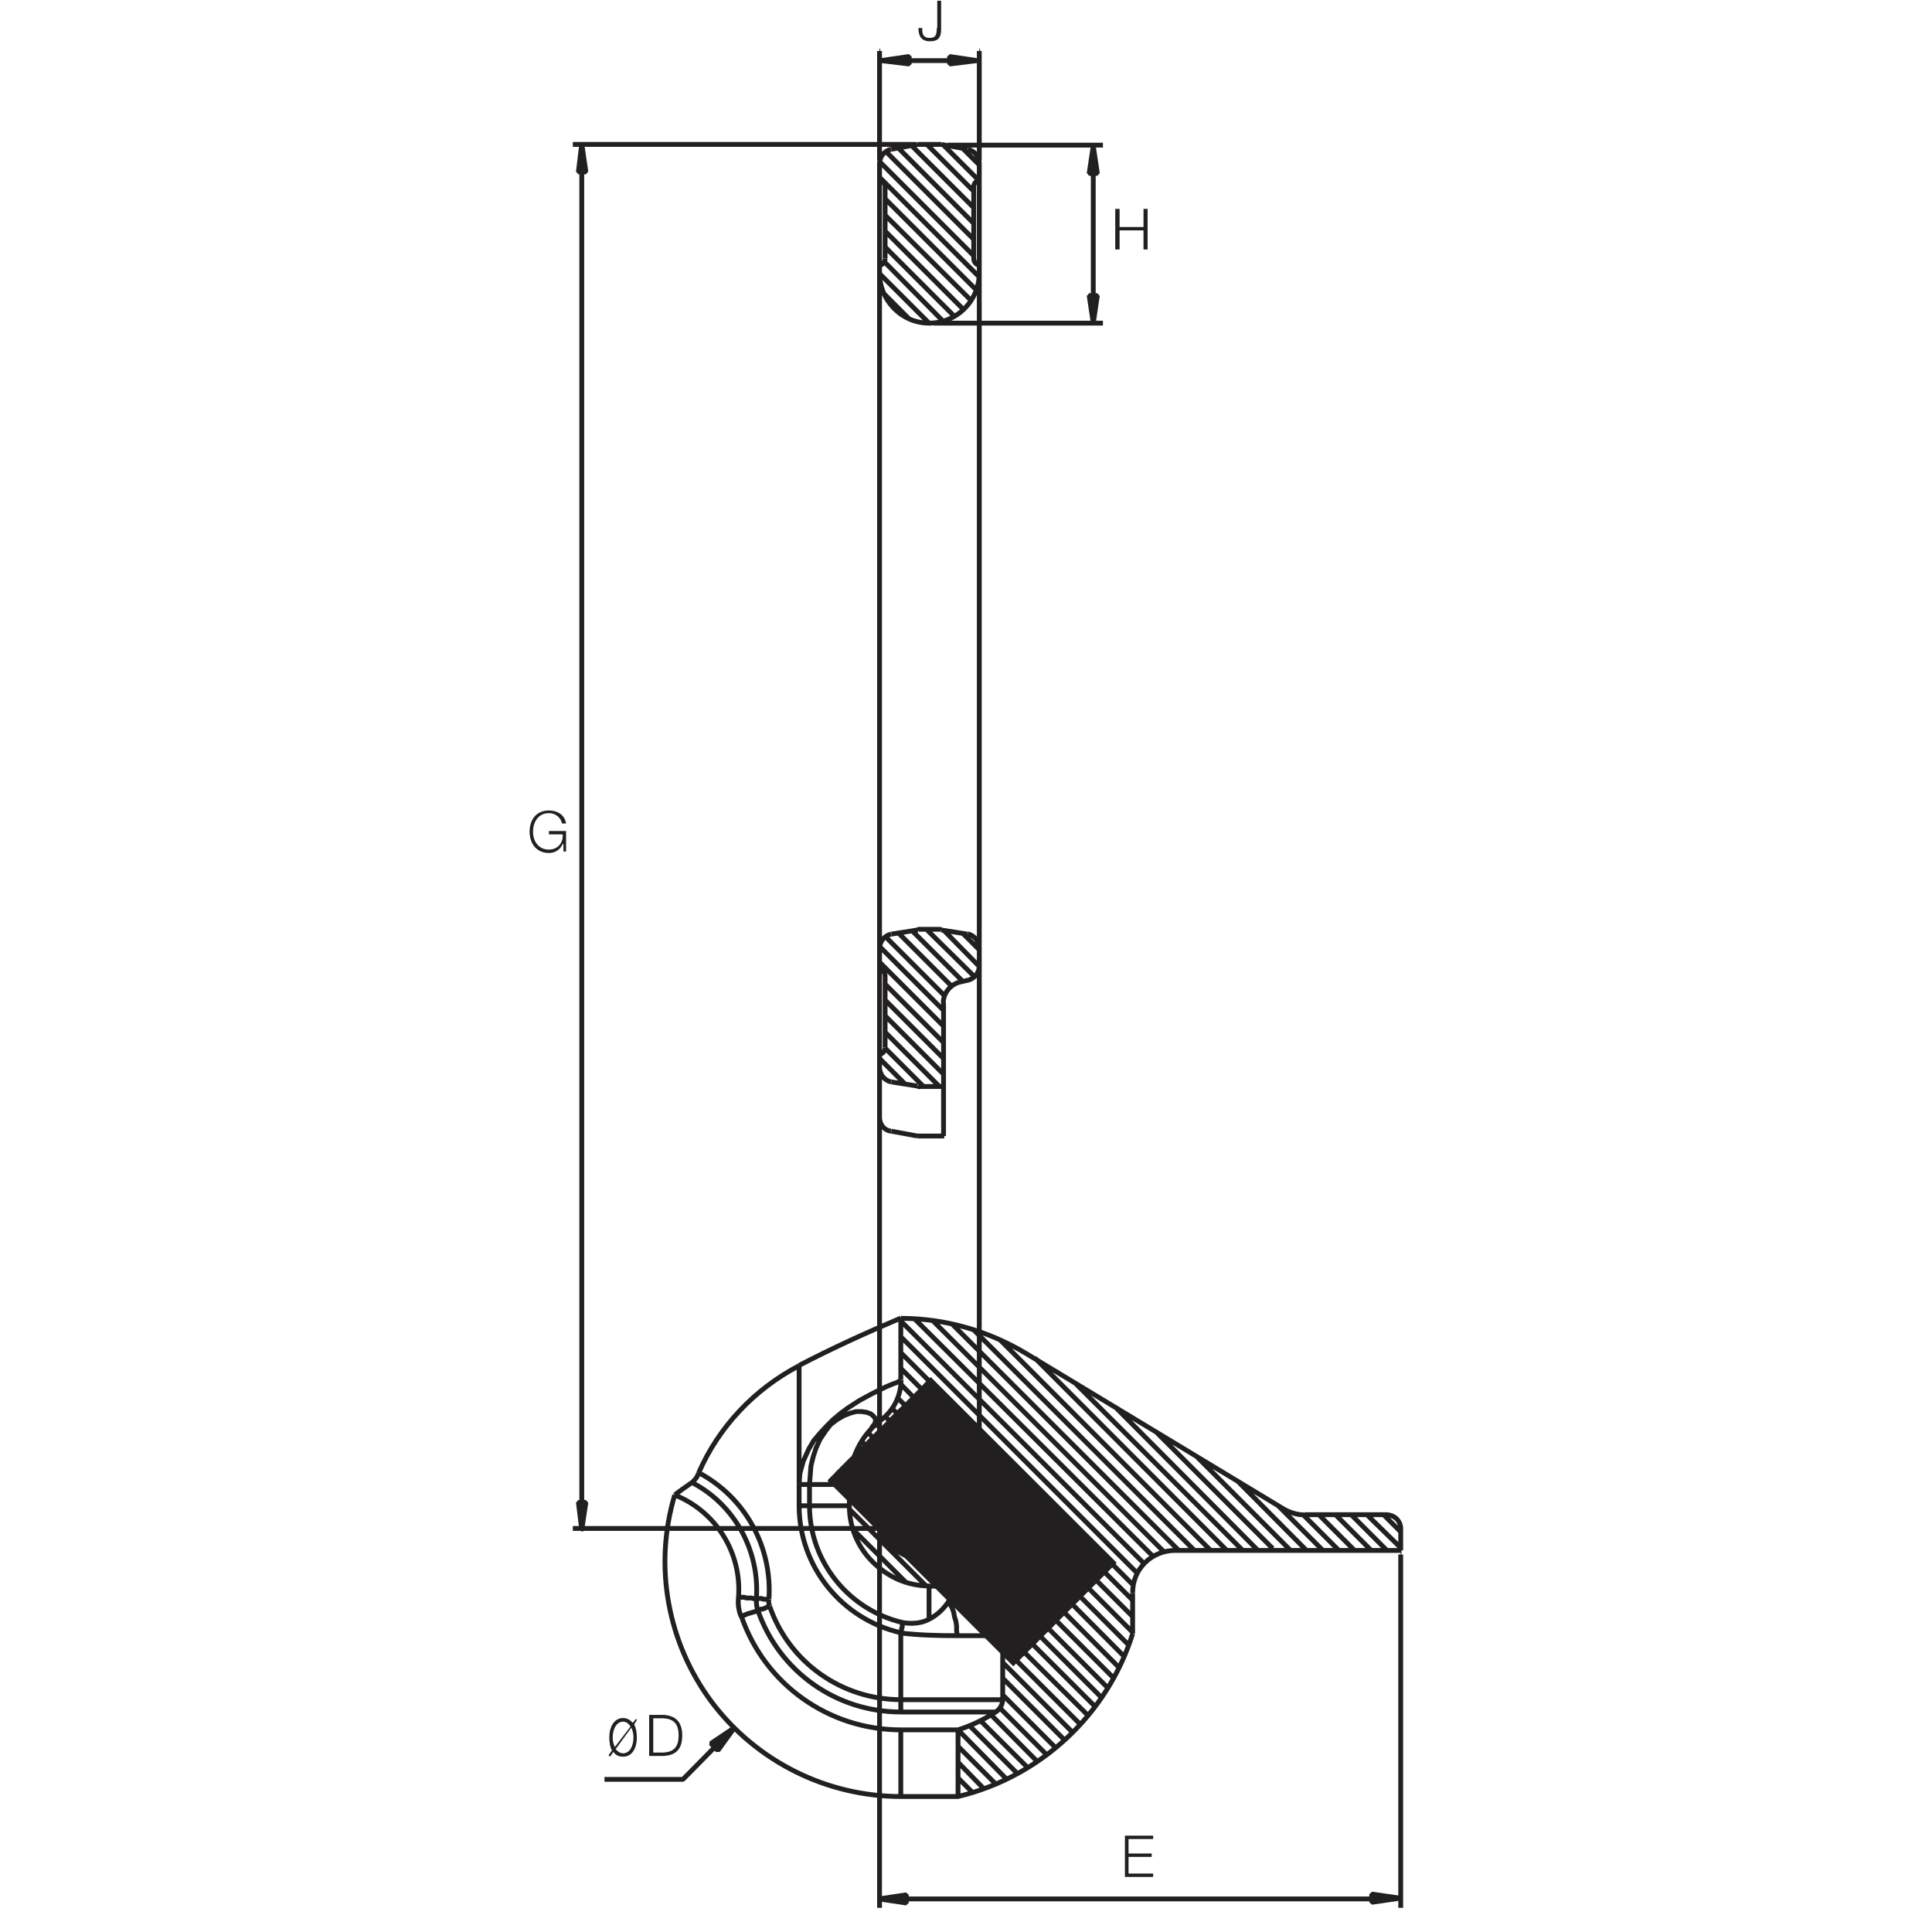 <?xml version="1.0" encoding="UTF-8"?> <svg xmlns="http://www.w3.org/2000/svg" xmlns:xlink="http://www.w3.org/1999/xlink" version="1.0" id="Calque_1" x="0px" y="0px" viewBox="0 0 800 800" style="enable-background:new 0 0 800 800;" xml:space="preserve"> <g> <path style="fill:none;stroke:#221F20;stroke-width:2;stroke-linejoin:bevel;stroke-miterlimit:10;" d="M318.7,665.1 c8,23.3,29.9,38.7,54.4,38.7 M318.4,662.2c1.4-21.6-9.7-42.1-29.1-52.4 M318.4,662.2h-0.9h-0.9h-0.6l-0.6-0.3h-0.9h-0.6h-0.3h-0.6 M373,676.2v-0.6l0.3-0.6v-0.6l0.3-0.6v-0.6v-0.6l0.3-0.6v-0.3 M313.2,661.9c1.4-19.9-9.1-39-26.8-48.1 M305.8,661.4h0.6h0.9h0.9 l0.9,0.3h1.1h0.9l1.1,0.3h1.1 M313.2,661.9c0,1.7,0,3.4,0.6,4.8 M305.8,661.4c1.4-18.5-9.4-35.6-26.5-42.4 M305.8,661.4 c-0.3,2.6,0,5.4,1.1,8 M373.9,671.9c3.7,0.6,7.7,0.3,10.8-1.4 M335.2,623.5c0,23.1,16.2,43.2,38.7,48.4 M351.7,623.5h-16.5 M351.7,623.5h0.3 M335.2,623.5v-8.8 M335.2,614.7h0.3 M384.7,670.5c3.4-1.7,6.3-4.5,8.3-7.7 M384.7,656.8v13.7 M384.7,656.8h0.3 M351.7,614.7h-16.5 M351.7,614.7h0.3 M351.7,614.7v8.8 M351.7,614.7h0.3 M351.7,623.5c0,8.8,3.4,17.1,9.7,23.3 c6.3,6.3,14.5,9.9,23.3,9.9 M364.8,588c-8.3,6.3-13.1,16.2-13.1,26.7 M580,642h-93.4 M580,642h0.3 M580,642v-9.1 M580,632.9h0.3 M540.4,627.2H574 M574,627.2h0.3 M384.7,656.8h9.7 M394.4,656.8h0.3 M580,632.9c0-1.4-0.6-2.9-1.7-4c-1.1-1.1-2.9-1.7-4.3-1.7 M424.8,560.4l106.5,64.3 M531.3,624.7c2.8,1.7,6,2.6,9.1,2.6 M384.7,646.3h9.1 M393.8,646.3h0.3 M424.8,560.4 c-15.7-9.4-33.6-14.5-51.8-14.5 M412.3,708.9c1.7-1.1,2.9-3.1,2.9-5.1 M373,703.8v5.1 M373,703.8h0.3 M415.2,677.3v26.5 M415.2,677.3h0.3 M373,703.8h42.1 M415.2,703.8h0.3 M373,676.2v27.6 M373,676.2h0.3 M373,676.2c7.7,0.9,15.4,1.1,23.4,1.1 M412.3,708.9H373 M412.3,708.9h0.3 M396.7,716.3c5.4-1.7,10.8-4.3,15.6-7.4 M307,669.3c9.7,28.2,36.2,47,66,47 M307,669.3l0.6-0.3 l0.9-0.3l0.6-0.3l0.9-0.3l1.1-0.3l0.9-0.3l1.1-0.3l0.9-0.6 M313.8,666.8c8.8,25.3,32.4,42.1,59.2,42.1 M415.2,677.3 c0-5.4-2.3-10.8-6-14.5c-4-4-9.4-6-14.8-6 M415.2,677.3h-18.8 M415.2,677.3h0.3 M396.4,677.3l-0.3-2v-2l-0.3-2l-0.6-2l-0.3-1.7 l-0.6-1.7l-0.9-1.7l-0.6-1.4 M385,656.8h3.1l2,0.3l1.4,0.6l1.1,0.9l0.9,1.1v1.4l-0.6,1.7 M469,659.7v16.8 M469,659.7h0.3 M400.9,598.5l8.8,8.8 M393.8,646.3c9.1,0,17.4-5.4,21.1-13.9c3.4-8.8,1.4-18.5-5.1-25 M373,716.3h23.6 M396.7,716.3h0.3 M396.7,716.3v27.6 M396.7,716.3h0.3 M373,716.3v27.6 M373,716.3h0.3 M486.6,642c-4.5,0-9.1,1.7-12.5,5.1 c-3.4,3.4-5.1,7.7-5.1,12.5 M361.9,623.5c0,6,2.3,12,6.6,16.2c4.5,4.3,10.2,6.6,16.2,6.6 M361.9,623.5v-8.8 M361.9,614.7h0.3 M400.9,598.5c-6.6-6.6-16.2-8.5-24.8-5.1c-8.5,3.7-14.2,12-14.2,21.3 M364.8,588c5.1-3.7,8.3-10,8.3-16.5 M335.2,614.7l0.6-7.7 l0.9-3.7l1.2-3.7l1.7-3.7l2.3-3.4l2-2.6l2.6-2l2.9-1.7l2.8-1.1l2.3-0.6h2.3l2,0.3l1.7,0.6l1.1,0.9l0.9,1.1v1.1l-0.3,1.1l-0.9,1.1 l-1.1,1.7l-0.9,1.2 M330.9,614.7h4.3 M335.2,614.7h0.3 M373,545.8v25.6 M373,545.8h0.3 M330.9,614.7l0.3-4.5l1.4-5.1l2.3-5.1l2-3.4 l2.6-3.1l2.6-2.8l2.8-2.8l3.1-2.6l3.1-2.3l4.8-3.1l4.8-2.6l3.4-1.7l2.9-1.4l2.6-1.1l1.7-0.6l1.1-0.6l0.6-0.3 M330.9,565.5v49.2 M330.9,565.5h0.3 M396.7,743.9c34.2-8.2,61.8-33.9,72.3-67.4 M373,545.8c-14.2,6-28.5,12.5-42.1,19.6 M330.9,565.5 c-18.5,9.7-33.3,25.3-41.6,44.4 M286.5,613.9c1.1-0.9,2.3-2.3,2.8-4 M286.5,613.9l-4,2.8l-3.1,2.3 M279.4,619 c-8.8,29.3-3.1,61.2,15.4,85.9c18.5,24.5,47.5,39,78.3,39 M396.7,743.9H373 M396.7,743.9h0.3 M529,623.2l18.8,18.8 M414,707.2 l19.4,19.4 M393,646.3l60.4,60.3 M398.9,645.7l57.2,57.2 M403.8,644l54.9,54.9 M407.8,641.5l53.2,53.2 M414,634.1l51.5,51.8 M369.3,583.1l9.4,9.4 M396.7,743l0.9,0.9 M396.7,736.2l6,6 M396.7,729.7l10.8,11.1 M396.7,723.1l15.6,15.6 M396.7,716.3l20.2,20.5 M401.5,714.6l19.9,19.9 M406.1,712.6l19.4,19.3 M410.3,710l19.1,19.3 M415.2,701.8l21.9,21.9 M352.8,632.9l22.5,22.5 M415.2,688.4 l29,29 M415.2,694.9l25.6,25.6 M351.7,624.9l31.6,31.6 M351.7,618.4l11.1,11.1 M378.7,645.4l11.4,11.4 M415.2,681.9l32.2,32.2 M351.7,611.9l10.3,10.3 M386.1,646.3l10.5,10.5 M414.9,675l35.6,35.3 M352.5,606.2l9.4,9.1 M354.2,601.3l8.3,8 M356.8,596.8 l7.4,7.7 M359.9,593.7l6.8,6.8 M366.5,586.5l7.7,7.7 M362.8,589.7l7.4,7.4 M411.2,638l52.1,52.4 M415.7,629.5l51.5,51.5 M371.6,578.8l13.1,12.8 M416.6,623.5l52.4,52.4 M373,573.2l19.6,19.9 M415.2,615.6l53.8,53.8 M373,566.6l95.9,95.9 M373,560.1 l96.2,96.2 M373,553.5l97.9,97.9 M373,547l100.8,100.5 M378.7,546.1l98.8,98.4 M386.1,546.7l95.9,95.9 M394.1,548.1l94,93.9 M403.2,550.7l91.4,91.3 M414,554.7l87.4,87.4 M428.5,562.3L508,642 M445.1,572.6l69.5,69.4 M461.8,582.6l59.2,59.5 M478.6,592.8 l48.4,48.4 M495.4,603l39,39 M512.2,613l28.8,29 M539.6,627.2l14.8,14.8 M546.1,627.2l14.8,14.8 M553,627.2l14.8,14.8 M559.5,627.2 l14.8,14.8 M566,627.2l14,13.7 M572.9,627.2l7.1,7.1 M396.4,25.1h-23.9 M396.4,25.1h0.3 M405.5,68.3l-6.8-6.8 M405.2,74.6 l-14.5-14.5 M403.2,79.2l-19.4-19.4 M403.2,86l-25.6-25.6 M403.2,92.5l-31.3-31.3 M403.2,99.1l-36.4-36.4 M403.2,105.9l-39-39 M405.5,114.7l-41.3-41.3 M404.3,120.1l-37.8-37.8 M402.1,124.4l-35.6-35.3 M398.9,128.1l-32.4-32.4 M395.2,131l-28.8-28.8 M390.4,132.9l-24.2-24.5 M384.7,133.8l-20.5-20.5 M376.2,131.8l-10-10 M374.7,448.8l-10.5-10.5 M382.4,449.9L366.5,434 M389,449.9 l-22.5-22.5 M390.7,444.8l-24.2-24.2 M390.7,438.3l-24.2-24.2 M390.7,431.7l-24.2-24.2 M390.7,424.9l-26.5-26.5 M390.7,418.4 l-26.5-26.5 M391.2,412.4l-24.5-24.5 M394.1,408.4l-22.2-22.2 M398.7,406.4l-21.1-21.1 M403.5,404.4l-19.9-19.6 M405.5,400.2 l-14.8-15.1 M405.5,393.3l-6.8-6.8 M366.5,404.1c0-1.4-0.9-2.6-2.3-2.8 M366.5,404.1v29.6 M366.5,404.1h0.3 M366.5,404.1v29.6 M366.5,404.1h0.3 M364.2,436.6c1.4-0.3,2.3-1.4,2.3-2.8 M390.7,449.9H381 M390.7,449.9h0.3 M379.9,449.7c0.3,0.3,0.6,0.3,1.1,0.3 M364.2,442c0,2.8,2,5.4,4.8,6 M379.9,449.7l-10.8-1.7 M389.3,449.9h-8.8 M389.3,449.9h0.3 M388.7,470.4H381 M388.7,470.4h0.3 M379.9,470.4h1.1 M390.7,470.4h-10.2 M390.7,470.4h0.3 M364.2,462.7c0,2.9,2,5.4,4.8,5.7 M379.9,470.4l-10.8-2 M366.5,77.4V107 M366.5,77.4h0.3 M397.2,406.7c-3.7,1.1-6.6,4.5-6.6,8.5 M401.2,405.8c2.6-0.9,4.3-3.1,4.3-6 M397.2,406.7l4-0.9 M401.2,405.8h0.3 M390.7,415.2v55.2 M390.7,415.2h0.3 M369,386.8c-2.8,0.6-4.8,3.1-4.8,6 M389.3,384.8h-8.8 M389.3,384.8h0.3 M389.8,385.1 c-0.3-0.3-0.9-0.3-1.1-0.3 M381,384.8c-0.6,0-0.9,0-1.1,0.3 M379.9,385.1l-10.8,1.7 M379.9,385.1h0.3 M388.7,384.8H381 M388.7,384.8h0.3 M389.8,385.1l10.8,1.7 M405.5,392.7c0-2.8-2-5.4-4.8-6 M381,59.8h-1.1 M389.8,59.8h-1.1 M364.2,109.9 c1.4-0.3,2.3-1.4,2.3-2.8 M366.5,77.4c0-1.4-0.9-2.6-2.3-2.8 M403.2,107c0,1.4,0.9,2.6,2.3,2.8 M405.5,74.6 c-1.4,0.3-2.3,1.4-2.3,2.8 M366.5,77.4V107 M366.5,77.4h0.3 M403.2,77.4V107 M403.2,77.4h0.3 M364.2,113c0,11.4,9.1,20.8,20.5,20.8 c11.7,0,20.8-9.4,20.8-20.8 M388.7,59.8H381 M388.7,59.8h0.3 M369,61.8c-2.8,0.6-4.8,3.1-4.8,6 M405.5,67.8c0-2.9-2-5.4-4.8-6 M379.9,59.8l-10.8,2 M379.9,59.8h0.3 M389.8,59.8l10.8,2 M389.3,59.8h-8.8 M389.3,59.8h0.3 M364.2,67.8v544.7 M364.2,67.8h0.3 M405.5,67.8v544.7 M405.5,67.8h0.3"></path> <path style="fill:none;stroke:#221F20;stroke-width:2;stroke-linejoin:bevel;stroke-miterlimit:10;" d="M330.9,623.5 c0,25,17.4,46.9,42.1,52.6 M330.9,623.5h4.3 M335.2,623.5h0.3 M330.9,623.5v-8.8 M330.9,614.7h0.3 M318.4,662.2 c-0.3,1.1,0,2,0.3,2.8 M318.7,665.1l-0.9,0.3l-0.6,0.3l-0.6,0.3l-0.9,0.3h-0.6l-0.6,0.3l-0.3,0.3h-0.6"></path> <path style="fill:#221F20;" d="M580,642"></path> <path style="fill:none;stroke:#221F20;stroke-width:2;stroke-linejoin:bevel;stroke-miterlimit:10;" d="M580,642"></path> <path style="fill:#221F20;" d="M364.2,612.4"></path> </g> <path style="fill:none;stroke:#221F20;stroke-width:2;stroke-linejoin:bevel;stroke-miterlimit:10;" d="M364.2,612.4"></path> <g> <path style="fill:#221F20;" d="M381,59.8"></path> </g> <path style="fill:none;stroke:#221F20;stroke-width:2;stroke-linejoin:bevel;stroke-miterlimit:10;" d="M381,59.8"></path> <g> <path style="fill:#221F20;" d="M385,632.9h-0.3v0.3C384.7,633.2,385,633.2,385,632.9"></path> <path style="fill:none;stroke:#221F20;stroke-width:2;stroke-linejoin:bevel;stroke-miterlimit:10;" d="M385,632.9h-0.3v0.3 C384.7,633.2,385,633.2,385,632.9z"></path> <path style="fill:#221F20;" d="M405.5,68.3"></path> </g> <path style="fill:none;stroke:#221F20;stroke-width:2;stroke-linejoin:bevel;stroke-miterlimit:10;" d="M405.5,68.3"></path> <g> <path style="fill:#221F20;" d="M364.2,68.3"></path> </g> <path style="fill:none;stroke:#221F20;stroke-width:2;stroke-linejoin:bevel;stroke-miterlimit:10;" d="M364.2,68.3"></path> <g> <path style="fill:#221F20;" d="M390.7,60.1"></path> </g> <path style="fill:none;stroke:#221F20;stroke-width:2;stroke-linejoin:bevel;stroke-miterlimit:10;" d="M390.7,60.1"></path> <path style="fill:#221F20;" d="M384.7,133.8h0.3H384.7z"></path> <path style="fill:none;stroke:#221F20;stroke-width:2;stroke-linejoin:bevel;stroke-miterlimit:10;" d="M385,133.8h-0.3H385z"></path> <path style="fill:none;stroke:#221F20;stroke-width:2;stroke-miterlimit:22;" d="M435.7,673.9l-76.9-76.8 M435.9,673.6l-76.9-76.8 M435.9,673.6l-76.9-76.8 M436.2,673.3l-76.9-76.8 M436.2,673.3l-76.9-76.8 M436.2,673l-76.9-76.8 M436.5,673l-76.9-76.8 M436.5,672.8l-76.9-76.8 M436.8,672.8l-76.9-76.8 M436.8,672.5l-76.9-76.8 M437.1,672.5l-76.9-76.8 M437.1,672.5l-76.9-76.8 M437.4,672.2l-76.9-76.8 M437.4,672.2l-76.9-76.8 M437.7,671.9l-76.9-76.8 M437.7,671.9l-76.9-76.8 M437.7,671.6l-76.6-76.8 M437.9,671.6l-76.9-76.8 M437.9,671.3l-76.9-76.8 M438.2,671.3l-76.9-76.8 M438.2,671.1l-76.9-76.8 M438.5,671.1l-76.9-76.8 M438.5,670.8l-76.9-76.5 M438.8,670.8l-76.9-76.8 M438.8,670.8l-76.9-76.8 M439.1,670.5l-76.9-76.8 M439.1,670.5l-76.9-76.8 M439.4,670.2l-76.9-76.8 M439.4,670.2l-76.9-76.8 M439.4,669.9l-76.9-76.8 M439.6,669.9l-76.9-76.8 M439.6,669.6l-76.9-76.8 M439.9,669.6l-76.9-76.8 M439.9,669.3l-76.9-76.8 M440.2,669.3l-76.9-76.8 M440.2,669l-76.9-76.5 M440.5,669l-76.9-76.8 M440.5,669 l-76.9-76.8 M440.8,668.8l-76.9-76.8 M440.8,668.8l-76.9-76.8 M440.8,668.5l-76.6-76.8 M441.1,668.5l-76.9-76.8 M441.1,668.2 l-76.9-76.8 M441.3,668.2l-76.9-76.8 M441.3,667.9l-76.9-76.8 M441.6,667.9l-76.9-76.8 M441.6,667.6l-76.9-76.5 M441.9,667.6 L365,590.8 M441.9,667.6L365,590.8 M442.2,667.3l-76.9-76.8 M442.2,667.3l-76.9-76.8 M442.5,667.1l-76.9-76.8 M442.5,667.1 l-76.9-76.8 M442.5,666.8l-76.9-76.8 M442.8,666.8l-76.9-76.8 M442.8,666.5l-76.9-76.8 M443.1,666.5l-76.9-76.8 M443.1,666.2 l-76.9-76.8 M443.4,666.2l-76.9-76.8 M443.4,665.9l-76.9-76.5 M443.6,665.9l-76.9-76.8 M443.6,665.9l-76.9-76.8 M443.9,665.6 l-76.9-76.8 M443.9,665.6l-76.9-76.8 M443.9,665.4l-76.6-76.8 M444.2,665.4l-76.9-76.8 M444.2,665.1l-76.9-76.8 M444.5,665.1 l-76.9-76.8 M444.5,664.8L367.6,588 M444.8,664.8L367.9,588 M444.8,664.5l-76.9-76.8 M445.1,664.5l-76.9-76.8 M445.1,664.5 l-76.9-76.8 M445.3,664.2l-76.9-76.8 M445.3,664.2l-76.9-76.8 M445.6,663.9l-76.9-76.8 M445.6,663.9l-76.9-76.8 M445.6,663.7 L369,586.8 M445.9,663.7L369,586.8 M445.9,663.4L369,586.5 M446.2,663.4l-76.9-76.8 M446.2,663.1l-76.9-76.8 M446.5,663.1 l-76.9-76.8 M446.5,662.8l-76.9-76.5 M446.8,662.8L369.9,586 M446.8,662.8L369.9,586 M447,662.5l-76.9-76.8 M447,662.5l-76.9-76.8 M447.3,662.2l-76.9-76.8 M447.3,662.2l-76.9-76.8 M447.3,661.9l-76.9-76.8 M447.6,661.9l-76.9-76.8 M447.6,661.7l-76.9-76.8 M447.9,661.7L371,584.8 M447.9,661.4L371,584.5 M448.2,661.4l-76.9-76.8 M448.2,661.4l-76.9-76.8 M448.5,661.1l-76.9-76.8 M448.5,661.1l-76.9-76.8 M448.8,660.8L371.9,584 M448.8,660.8L371.9,584 M448.8,660.5l-76.6-76.8 M449,660.5l-76.9-76.8 M449,660.2 l-76.9-76.8 M449.3,660.2l-76.9-76.8 M449.3,660l-76.9-76.8 M449.6,660l-76.9-76.8 M449.6,659.7l-76.9-76.5 M449.9,659.7L373,582.8 M449.9,659.7L373,582.8 M450.2,659.4l-76.9-76.8 M450.2,659.4l-76.9-76.8 M450.5,659.1l-76.9-76.8 M450.5,659.1l-76.9-76.8 M450.5,658.8L373.6,582 M450.7,658.8L373.9,582 M450.7,658.5l-76.9-76.8 M451,658.5l-76.9-76.8 M451,658.3l-76.9-76.8 M451.3,658.3 l-76.9-76.8 M451.3,658l-76.9-76.5 M451.6,658l-76.9-76.8 M451.6,658l-76.9-76.8 M451.9,657.7L375,580.9 M451.9,657.7L375,580.9 M451.9,657.4l-76.6-76.8 M452.2,657.4l-76.9-76.8 M452.2,657.1l-76.9-76.8 M452.5,657.1l-76.9-76.8 M452.5,656.8L375.6,580 M452.7,656.8L375.9,580 M452.7,656.5L375.9,580 M453,656.5l-76.9-76.8 M453,656.5l-76.9-76.8 M453.3,656.2l-76.9-76.8 M453.3,656.2 l-76.9-76.8 M453.6,656l-76.9-76.8 M453.6,656l-76.9-76.8 M453.6,655.7L377,578.8 M453.9,655.7L377,578.8 M453.9,655.4L377,578.6 M454.2,655.4l-76.9-76.8 M454.2,655.1l-76.9-76.8 M454.5,655.1l-76.9-76.8 M454.5,654.8l-76.9-76.5 M454.7,654.8L377.9,578 M454.7,654.8L377.9,578 M455,654.5l-76.9-76.8 M455,654.5l-76.9-76.8 M455,654.3l-76.6-76.8 M455.3,654.3l-76.9-76.8 M455.3,654 l-76.9-76.8 M455.6,654l-76.9-76.8 M455.6,653.7l-76.9-76.8 M455.9,653.7L379,576.9 M455.9,653.4L379,576.6 M456.2,653.4l-76.9-76.8 M456.2,653.4l-76.9-76.8 M456.4,653.1l-76.9-76.8 M456.4,653.1l-76.9-76.8 M456.7,652.8L379.9,576 M456.7,652.8L379.9,576 M456.7,652.5l-76.6-76.8 M457,652.5l-76.9-76.8 M457,652.3l-76.9-76.8 M457.3,652.3l-76.9-76.8 M457.3,652l-76.9-76.8 M457.6,652 l-76.9-76.8 M457.6,651.7l-76.9-76.5 M457.9,651.7L381,574.9 M457.9,651.7L381,574.9 M458.1,651.4l-76.9-76.8 M458.1,651.4 l-76.9-76.8 M458.4,651.1l-76.9-76.8 M458.4,651.1l-76.9-76.8 M458.4,650.8L381.6,574 M458.7,650.8L381.8,574 M458.7,650.6 l-76.9-76.8 M459,650.6l-76.9-76.8 M459,650.3l-76.9-76.8 M459.3,650.3l-76.9-76.8 M459.3,650l-76.9-76.5 M459.6,650l-76.9-76.8 M459.6,650l-76.9-76.8 M459.9,649.7L383,572.9 M459.9,649.7L383,572.9 M459.9,649.4l-76.6-76.8 M460.1,649.4l-76.9-76.8 M460.1,649.1l-76.9-76.8 M460.4,649.1l-76.9-76.8 M460.4,648.9L383.6,572 M460.7,648.9L383.8,572 M460.7,648.6L383.8,572 M461,648.6l-76.9-76.8 M461,648.6l-76.9-76.8 M461.3,648.3l-76.9-76.8 M461.3,648.3l-76.9-76.8 M461.6,648l-76.9-76.8 M461.6,648 l-76.9-76.8 M461.6,647.7l-76.9-76.8"></path> <path style="fill:none;stroke:#221F20;stroke-width:2;stroke-miterlimit:22;" d="M420.3,689.3l-76.9-76.8 M420.3,689.3l-76.9-76.8 M420.3,689l-76.9-76.8 M420.6,689l-76.9-76.8 M420.6,688.7l-76.9-76.8 M420.8,688.7L344,611.9 M420.8,688.4L344,611.6 M421.1,688.4 l-76.9-76.8 M421.1,688.4l-76.9-76.8 M421.4,688.1l-76.9-76.8 M421.4,688.1l-76.9-76.8 M421.7,687.8L344.8,611 M421.7,687.8 L344.8,611 M421.7,687.6l-76.6-76.8 M422,687.6l-76.9-76.8 M422,687.3l-76.9-76.8 M422.3,687.3l-76.9-76.8 M422.3,687l-76.9-76.8 M422.6,687l-76.9-76.8 M422.6,686.7l-76.9-76.5 M422.8,686.7L346,609.9 M422.8,686.7L346,609.9 M423.1,686.4l-76.9-76.8 M423.1,686.4l-76.9-76.8 M423.4,686.1l-76.9-76.8 M423.4,686.1l-76.9-76.8 M423.4,685.9L346.5,609 M423.7,685.9L346.8,609 M423.7,685.6l-76.9-76.8 M424,685.6l-76.9-76.8 M424,685.3l-76.9-76.8 M424.3,685.3l-76.9-76.8 M424.3,685l-76.9-76.5 M424.6,685 l-76.9-76.8 M424.6,685l-76.9-76.8 M424.8,684.7L348,607.9 M424.8,684.7L348,607.9 M424.8,684.4l-76.6-76.8 M425.1,684.4l-76.9-76.8 M425.1,684.1l-76.9-76.8 M425.4,684.1l-76.9-76.8 M425.4,683.9L348.5,607 M425.7,683.9L348.8,607 M425.7,683.6l-76.9-76.8 M426,683.6l-76.9-76.8 M426,683.6l-76.9-76.8 M426.3,683.3l-76.9-76.8 M426.3,683.3l-76.9-76.8 M426.6,683l-76.9-76.8 M426.6,683 l-76.9-76.8 M426.6,682.7L350,605.9 M426.8,682.7L350,605.9 M426.8,682.4L350,605.6 M427.1,682.4l-76.9-76.8 M427.1,682.1 l-76.9-76.8 M427.4,682.1l-76.9-76.8 M427.4,681.9l-76.9-76.5 M427.7,681.9L350.8,605 M427.7,681.9L350.8,605 M428,681.6l-76.9-76.8 M428,681.6l-76.9-76.8 M428.3,681.3l-76.9-76.8 M428.3,681.3l-76.9-76.8 M428.3,681l-76.9-76.8 M428.5,681l-76.9-76.8 M428.5,680.7 l-76.9-76.8 M428.8,680.7L352,603.9 M428.8,680.4L352,603.6 M429.1,680.4l-76.9-76.8 M429.1,680.4l-76.9-76.8 M429.4,680.2 l-76.9-76.8 M429.4,680.2l-76.9-76.8 M429.7,679.9L352.8,603 M429.7,679.9L352.8,603 M429.7,679.6l-76.6-76.8 M430,679.6l-76.9-76.8 M430,679.3l-76.9-76.8 M430.2,679.3l-76.9-76.8 M430.2,679l-76.9-76.8 M430.5,679l-76.9-76.8 M430.5,678.7l-76.9-76.5 M430.8,678.7 l-76.9-76.8 M430.8,678.7l-76.9-76.8 M431.1,678.4l-76.9-76.8 M431.1,678.4l-76.9-76.8 M431.4,678.2l-76.9-76.8 M431.4,678.2 l-76.9-76.8 M431.4,677.9L354.5,601 M431.7,677.9L354.8,601 M431.7,677.6l-76.9-76.8 M432,677.6l-76.9-76.8 M432,677.3l-76.9-76.8 M432.2,677.3l-76.9-76.8 M432.2,677l-76.9-76.5 M432.5,677l-76.9-76.8 M432.5,677l-76.9-76.8 M432.8,676.7l-76.9-76.8 M432.8,676.7 l-76.9-76.8 M432.8,676.5l-76.6-76.8 M433.1,676.5l-76.9-76.8 M433.1,676.2l-76.9-76.8 M433.4,676.2l-76.9-76.8 M433.4,675.9 l-76.9-76.8 M433.7,675.9l-76.9-76.8 M433.7,675.6l-76.9-76.5 M434,675.6l-76.9-76.8 M434,675.6l-76.9-76.8 M434.2,675.3l-76.9-76.8 M434.2,675.3l-76.9-76.8 M434.5,675l-76.9-76.8 M434.5,675l-76.9-76.8 M434.5,674.7l-76.6-76.8 M434.8,674.7l-76.9-76.8 M434.8,674.5l-76.9-76.8 M435.1,674.5l-76.9-76.8 M435.1,674.2l-76.9-76.8 M435.4,674.2l-76.9-76.8 M435.4,673.9l-76.9-76.5 M435.7,673.9l-76.9-76.8"></path> <g> <path style="fill:none;stroke:#221F20;stroke-width:2;stroke-linejoin:bevel;stroke-miterlimit:10;" d="M405.5,612.4 c0-11.4-9.1-20.8-20.8-20.8c-11.4,0-20.5,9.4-20.5,20.8s9.1,20.5,20.5,20.5C396.4,632.9,405.5,623.8,405.5,612.4z"></path> <path style="fill:#221F20;" d="M406.1,613.3c0,11.7-9.4,21.3-21.4,21.3c-12,0-21.6-9.7-21.6-21.3c0-12,9.7-21.6,21.6-21.6 C396.7,591.6,406.1,601.3,406.1,613.3"></path> <path style="fill:none;stroke:#221F20;stroke-width:2;stroke-linejoin:bevel;stroke-miterlimit:10;" d="M569.2,786.3H372.5 M569.2,786.3h0.3 M364.2,614.1V790 M364.2,614.1h0.3 M580,643.7V790 M580,643.7h0.3"></path> </g> <path style="fill:#221F20;" d="M568.1,787.7l11.7-1.7l-11.7-1.7V787.7z M568.1,784.3l11.7,1.7L568.1,784.3z"></path> <g> <path style="fill:none;stroke:#221F20;stroke-width:2;stroke-linejoin:bevel;stroke-miterlimit:10;" d="M579.7,786l-11.7,1.7v-3.4 L579.7,786z M568.1,784.3l11.7,1.7"></path> </g> <polygon style="fill:#221F20;" points="363.9,786.3 375.3,784.6 363.9,786.3 375.3,788 375.3,784.6 "></polygon> <polygon style="fill:#221F20;" points="363.9,786.3 375.3,784.6 363.9,786.3 375.3,788 375.3,784.6 "></polygon> <g> <path style="fill:none;stroke:#221F20;stroke-width:2;stroke-linejoin:bevel;stroke-miterlimit:10;" d="M363.9,786.3l11.4,1.7v-3.4 L363.9,786.3z M375.3,784.6l-11.4,1.7"></path> <path style="fill:#221F20;" d="M364.2,786.3"></path> </g> <path style="fill:none;stroke:#221F20;stroke-width:2;stroke-linejoin:bevel;stroke-miterlimit:10;" d="M240.9,63.2v564 M240.9,63.2 h0.3 M383,632.9H237.2 M383,632.9h0.3 M379,59.8H237.2 M379,59.8h0.3"></path> <polygon style="fill:#221F20;" points="239.5,71.2 242.6,71.2 240.9,59.5 "></polygon> <path style="fill:none;stroke:#221F20;stroke-width:2;stroke-linejoin:bevel;stroke-miterlimit:10;" d="M240.9,59.5l1.7,11.7h-3.1 L240.9,59.5z M239.5,71.2l1.4-11.7"></path> <path style="fill:#221F20;" d="M240.9,633.5l-1.4-11.4L240.9,633.5z M239.5,622.1l1.4,11.4l1.7-11.4H239.5z"></path> <path style="fill:none;stroke:#221F20;stroke-width:2;stroke-linejoin:bevel;stroke-miterlimit:10;" d="M240.9,633.5l1.7-11.4h-3.1 L240.9,633.5z M239.5,622.1l1.4,11.4"></path> <g> <path style="fill:#221F20;" d="M241.2,632.9h-0.3v0.3C240.9,633.2,241.2,633.2,241.2,632.9"></path> <path style="fill:none;stroke:#221F20;stroke-width:2;stroke-linejoin:bevel;stroke-miterlimit:10;" d="M364.2,66.4V21.1 M364.2,21.1h0.3 M405.5,66.4V21.1 M405.5,21.1h0.3 M241.2,632.9h-0.3v0.3C240.9,633.2,241.2,633.2,241.2,632.9z"></path> </g> <path style="fill:#221F20;" d="M393.2,26.5l11.4-1.4l-11.4-1.7V26.5z M393.2,23.4l11.4,1.7L393.2,23.4z"></path> <path style="fill:none;stroke:#221F20;stroke-width:2;stroke-linejoin:bevel;stroke-miterlimit:10;" d="M404.6,25.1l-11.4,1.4v-3.1 L404.6,25.1z M393.2,23.4l11.4,1.7"></path> <polygon style="fill:#221F20;" points="364.8,25.1 376.5,23.4 364.8,25.1 376.5,26.5 376.5,23.4 "></polygon> <path style="fill:none;stroke:#221F20;stroke-width:2;stroke-linejoin:bevel;stroke-miterlimit:10;" d="M364.8,25.1l11.7,1.4v-3.1 L364.8,25.1z M376.4,23.4l-11.7,1.7"></path> <g> <path style="fill:#221F20;" d="M364.2,24.8"></path> </g> <path style="fill:none;stroke:#221F20;stroke-width:2;stroke-linejoin:bevel;stroke-miterlimit:10;" d="M386.7,133.8h69.7 M456.4,133.8h0.3 M392.4,60.1h64.1 M456.4,60.1h0.3"></path> <path style="fill:none;stroke:#221F20;stroke-width:2;stroke-linejoin:bevel;stroke-miterlimit:10;" d="M452.7,63.2v67.2 M452.7,63.2h0.3"></path> <polygon style="fill:#221F20;" points="451,71.8 454.5,71.8 452.7,60.4 "></polygon> <path style="fill:none;stroke:#221F20;stroke-width:2;stroke-linejoin:bevel;stroke-miterlimit:10;" d="M452.7,60.4l1.7,11.4H451 L452.7,60.4z M451,71.8l1.7-11.4"></path> <path style="fill:#221F20;" d="M452.7,133.8l-1.7-11.4L452.7,133.8z M451,122.4l1.7,11.4l1.7-11.4H451z"></path> <path style="fill:none;stroke:#221F20;stroke-width:2;stroke-linejoin:bevel;stroke-miterlimit:10;" d="M452.7,133.8l1.7-11.4H451 L452.7,133.8z M451,122.4l1.7,11.4"></path> <g> <path style="fill:#221F20;" d="M452.7,133.8"></path> </g> <polyline style="fill:none;stroke:#221F20;stroke-width:2;stroke-linejoin:bevel;stroke-miterlimit:10;" points="303.3,716 282.8,736.8 250.3,736.8 "></polyline> <path style="fill:#221F20;" d="M304.1,715.4l-9.7,6.5l2.8,2.9L304.1,715.4z M297.3,724.8l6.8-9.4L297.3,724.8z"></path> <path style="fill:none;stroke:#221F20;stroke-width:2;stroke-linejoin:bevel;stroke-miterlimit:10;" d="M304.1,715.4l-9.7,6.5 l2.8,2.9L304.1,715.4z M297.3,724.8l6.8-9.4"></path> <polygon style="fill:#221F20;" points="461.8,103.3 463.6,103.3 463.6,95.4 473.5,95.4 473.5,103.3 475.2,103.3 475.2,86.5 473.5,86.5 473.5,94 463.6,94 463.6,86.5 461.8,86.5 "></polygon> <g> <path style="fill:#221F20;" d="M234.4,344.1h-7.1v1.4h5.7c0.3,3.4-2,6.3-5.7,6.3c-4.5,0-6.6-3.7-6.6-7.4c0-3.7,2-7.7,6.6-7.7 c3.1,0,5.1,2.3,5.4,4.3h1.7c-0.6-3.7-3.7-5.4-7.1-5.4c-5.4,0-8,4-8,8.8c0,4.6,2.6,8.8,8,8.8c2.3,0,4.5-1.1,5.7-3.7h0.3v3.1h1.1 V344.1z"></path> </g> <polygon style="fill:#221F20;" points="465.8,777.2 477.5,777.2 477.5,775.8 467.3,775.8 467.3,768.9 476.9,768.9 476.9,767.5 467.3,767.5 467.3,761.5 477.5,761.5 477.5,760.1 465.8,760.1 "></polygon> <g> <path style="fill:#221F20;" d="M254.6,723.4c-0.6-1.1-0.9-2.6-0.9-4c0-3.1,1.4-6.5,4.3-6.5c1.4,0,2.3,0.9,3.1,2L254.6,723.4z M261.4,715.4c0.6,1.1,0.9,2.6,0.9,4c0,3.4-1.4,6.6-4.3,6.6c-1.4,0-2.3-0.9-3.1-1.7L261.4,715.4z M263.4,711.7l-1.4,1.7 c-0.9-1.1-2.3-2-4-2c-3.7,0-5.7,3.7-5.7,8c0,2,0.3,4,1.1,5.4l-1.4,2l0.6,0.6l1.4-2c0.9,1.4,2.3,2,4,2c3.7,0,5.7-3.4,5.7-8 c0-2-0.3-3.7-1.1-5.4l1.1-1.7L263.4,711.7z"></path> <path style="fill:#221F20;" d="M270.5,711.5h3.4c4.8,0,7.1,2,7.1,7.1c0,5.1-2.3,7.1-7.1,7.1h-3.4V711.5z M268.8,727.1h6 c5.1-0.3,7.7-2.8,7.7-8.5c0-5.4-2.6-8.2-7.7-8.5h-6V727.1z"></path> </g> <g> <defs> <rect id="SVGID_1_" x="380.2" y="0.3" width="9.4" height="16.8"></rect> </defs> <clipPath id="SVGID_00000066512491637846176880000002576343563713325970_"> <use xlink:href="#SVGID_1_" style="overflow:visible;"></use> </clipPath> <path style="clip-path:url(#SVGID_00000066512491637846176880000002576343563713325970_);fill:#221F20;" d="M387.9,11.6 c0,3-0.6,4.1-3,4.1c-3.3,0-3-2.8-3-4.1h-1.6c0,2.7,0.8,5.5,4.7,5.5c3.6,0,4.7-1.6,4.7-5V0.3h-1.6V11.6z"></path> </g> </svg> 